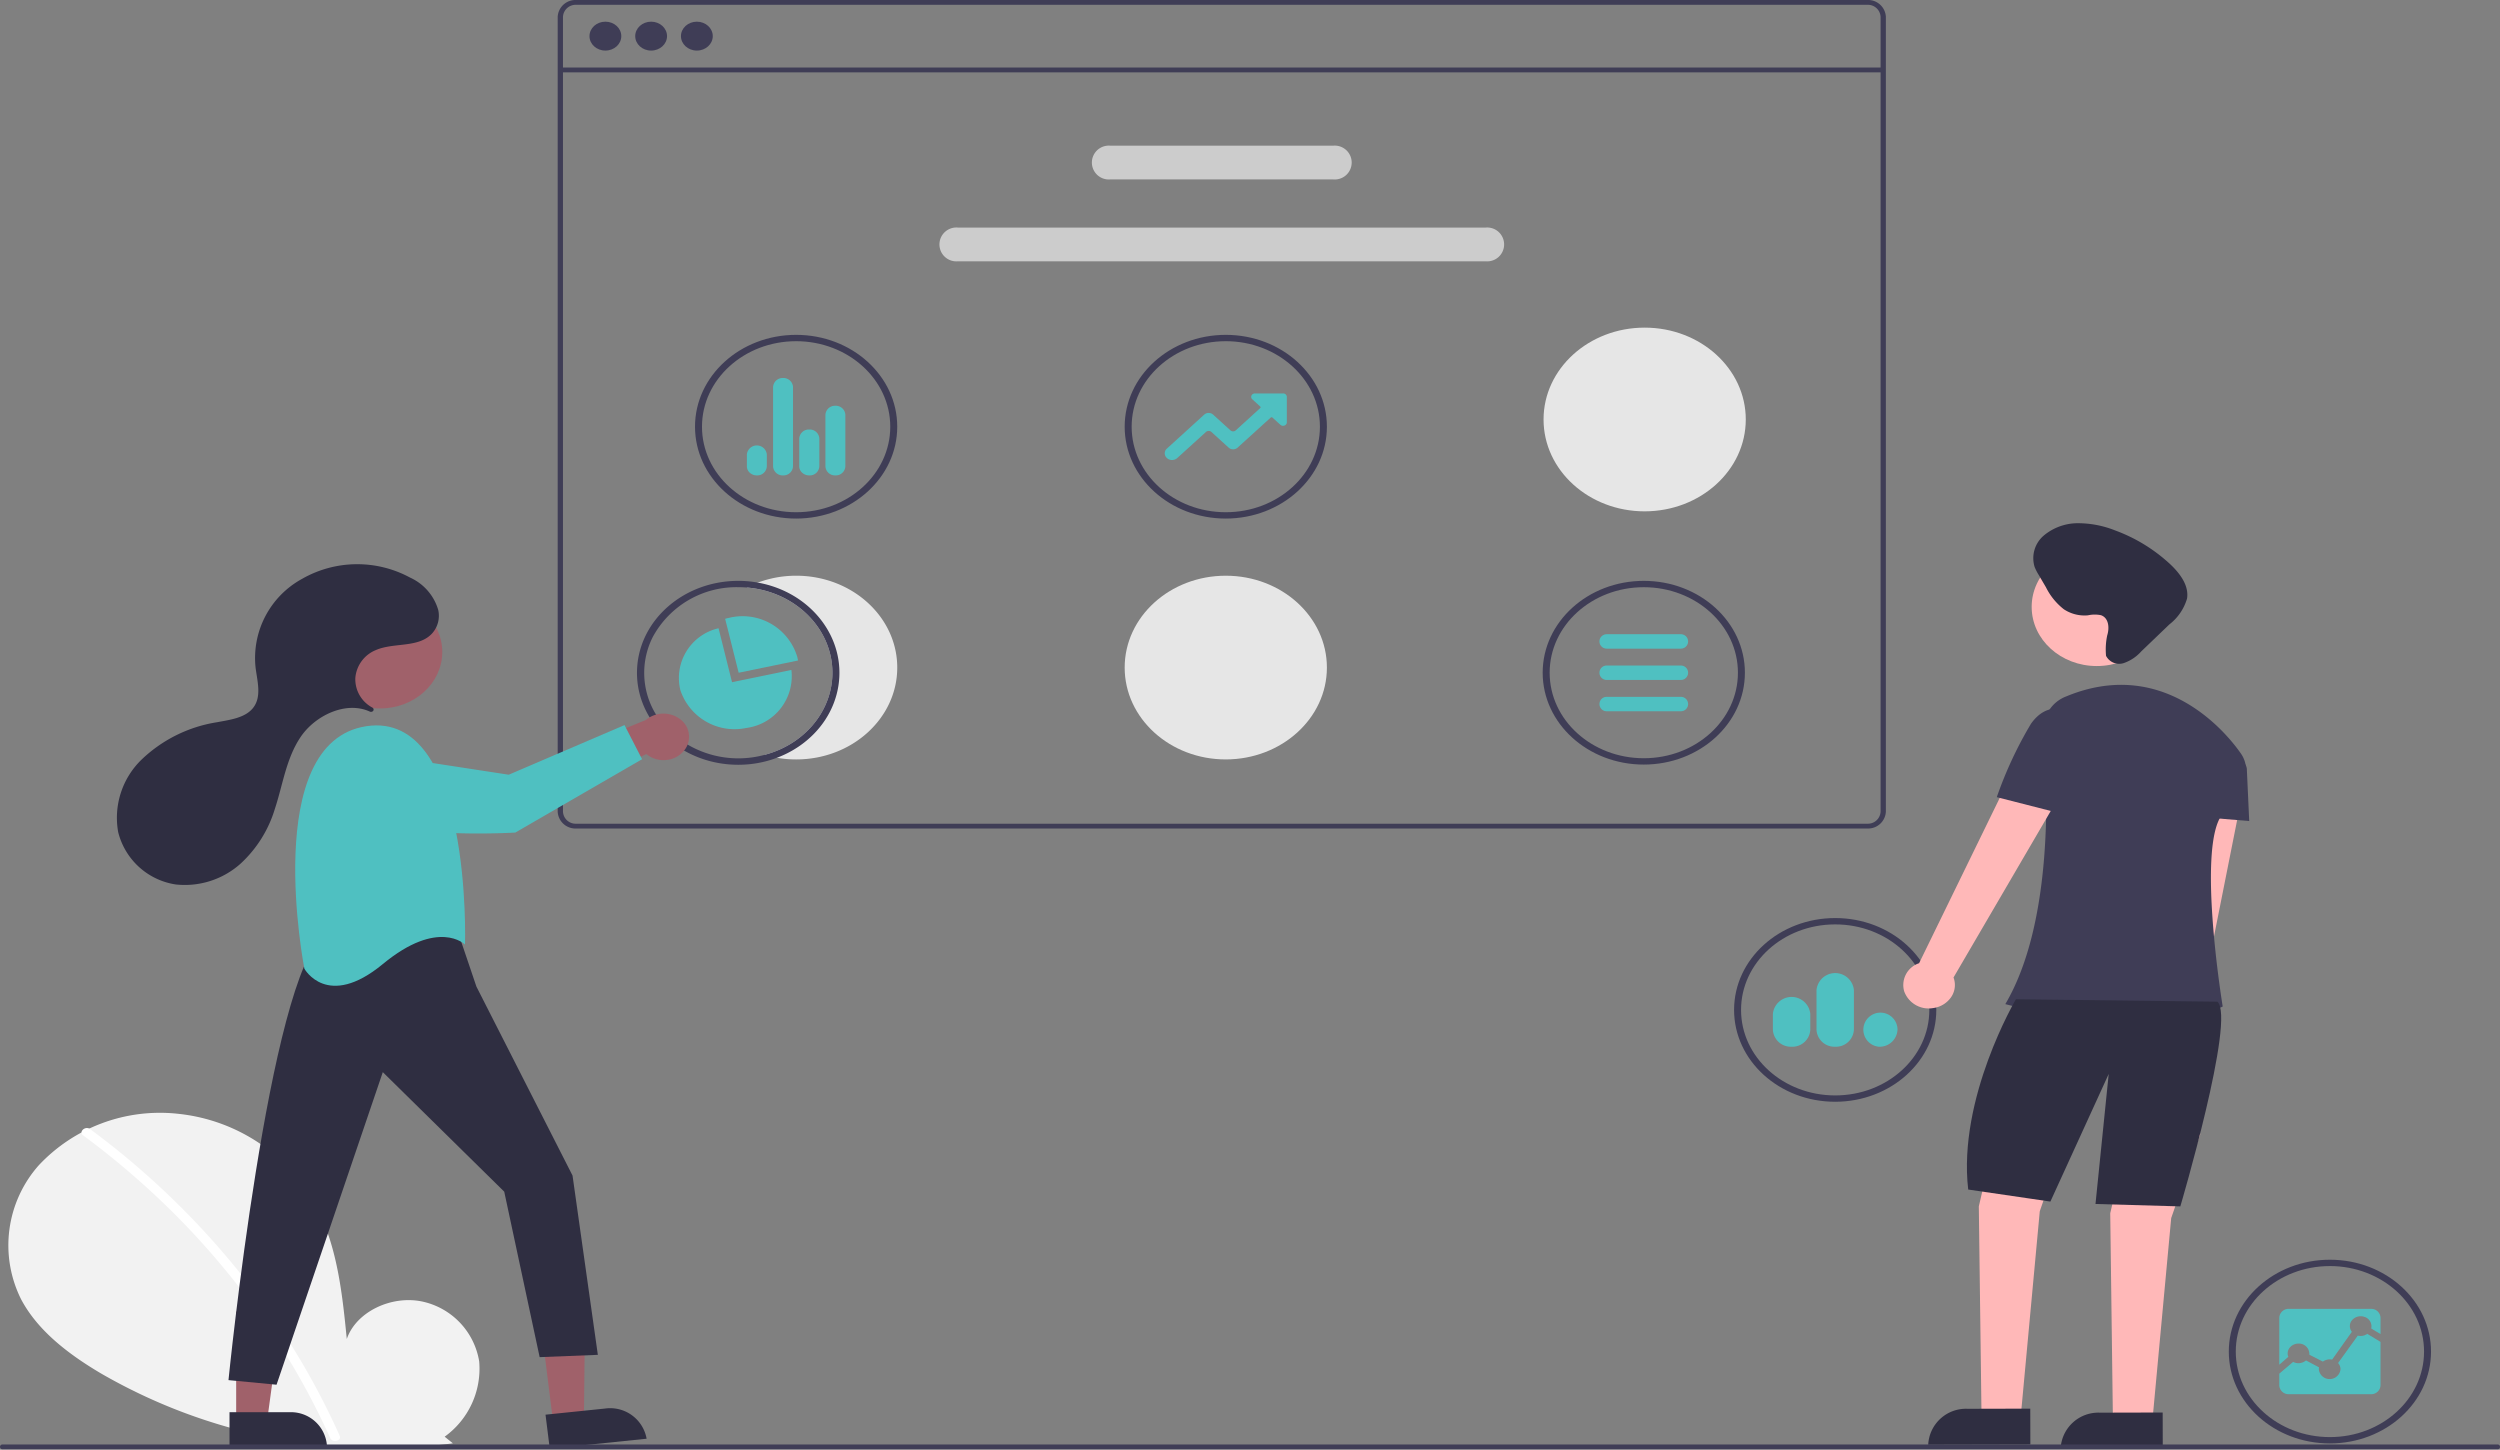 <svg id="グループ_88" data-name="グループ 88" xmlns="http://www.w3.org/2000/svg" width="242.653" height="140.713" viewBox="0 0 242.653 140.713">
  <rect x="0" y="0" width="242.653" height="140.713" fill="#808080" stroke="none"/>
  <path id="パス_546" data-name="パス 546" d="M173.959,642.629a8.134,8.134,0,0,0,3.351-7.314,7.117,7.117,0,0,0-5.613-5.823c-2.961-.58-6.337,1.026-7.237,3.654-.5-5.067-1.065-10.346-4.031-14.661a17.321,17.321,0,0,0-12.375-7.2,16.118,16.118,0,0,0-13.49,5,11.708,11.708,0,0,0-1.711,13.017c1.622,3.057,4.61,5.331,7.74,7.182a54.049,54.049,0,0,0,34.165,6.79Z" transform="translate(-130.8 -503.182)" fill="#f2f2f2"/>
  <path id="パス_547" data-name="パス 547" d="M160.09,617.589a78.517,78.517,0,0,1,11.39,10.275,75.35,75.35,0,0,1,8.982,12.077,72.129,72.129,0,0,1,3.846,7.4c.231.514-.688.738-.917.23a71.67,71.67,0,0,0-7.413-12.742,76.025,76.025,0,0,0-9.942-11.158,79.2,79.2,0,0,0-6.62-5.471C158.943,617.849,159.619,617.241,160.09,617.589Z" transform="translate(-151.342 -507.996)" fill="#fff"/>
  <path id="パス_548" data-name="パス 548" d="M465.971,149.129H340.656a1.727,1.727,0,0,0-1.8,1.636V227.91a1.727,1.727,0,0,0,1.8,1.636H465.971a1.727,1.727,0,0,0,1.8-1.636V150.766A1.727,1.727,0,0,0,465.971,149.129Zm1.287,78.781a1.232,1.232,0,0,1-1.287,1.169H340.656a1.233,1.233,0,0,1-1.287-1.169V150.766a1.232,1.232,0,0,1,1.287-1.169H465.971a1.232,1.232,0,0,1,1.287,1.169Z" transform="translate(-284.726 -149.129)" fill="#3f3d56"/>
  <rect id="長方形_215" data-name="長方形 215" width="128.403" height="0.468" transform="translate(54.386 6.555)" fill="#3f3d56"/>
  <ellipse id="楕円形_117" data-name="楕円形 117" cx="1.544" cy="1.403" rx="1.544" ry="1.403" transform="translate(57.216 2.104)" fill="#3f3d56"/>
  <ellipse id="楕円形_118" data-name="楕円形 118" cx="1.544" cy="1.403" rx="1.544" ry="1.403" transform="translate(61.655 2.104)" fill="#3f3d56"/>
  <ellipse id="楕円形_119" data-name="楕円形 119" cx="1.544" cy="1.403" rx="1.544" ry="1.403" transform="translate(66.094 2.104)" fill="#3f3d56"/>
  <path id="パス_549" data-name="パス 549" d="M563.771,212.9H542.156a1.644,1.644,0,1,1,0-3.273h21.615a1.644,1.644,0,1,1,0,3.273Z" transform="translate(-434.376 -195.486)" fill="#ccc"/>
  <path id="パス_550" data-name="パス 550" d="M535.862,246.9H484.656a1.644,1.644,0,1,1,0-3.273h51.207a1.644,1.644,0,1,1,0,3.273Z" transform="translate(-391.672 -221.538)" fill="#ccc"/>
  <path id="パス_551" data-name="パス 551" d="M720.211,408.135c-5.42,0-9.814-3.992-9.814-8.916s4.394-8.916,9.814-8.916,9.814,3.992,9.814,8.916S725.629,408.13,720.211,408.135Zm0-17.216c-5.046,0-9.137,3.716-9.137,8.3s4.091,8.3,9.137,8.3,9.137-3.716,9.137-8.3-4.093-8.3-9.137-8.3Z" transform="translate(-560.663 -333.924)" fill="#3f3d56"/>
  <path id="パス_552" data-name="パス 552" d="M400.475,305.993c-5.42,0-9.814-3.992-9.814-8.916s4.394-8.916,9.814-8.916,9.814,3.992,9.814,8.916S405.892,305.987,400.475,305.993Zm0-17.216c-5.046,0-9.137,3.716-9.137,8.3s4.091,8.3,9.137,8.3,9.137-3.716,9.137-8.3S405.519,288.782,400.475,288.776Z" transform="translate(-323.202 -255.66)" fill="#3f3d56"/>
  <path id="パス_553" data-name="パス 553" d="M418.815,315.535a.929.929,0,0,1-.97-.88v-5a.928.928,0,0,1,.968-.88h0a.928.928,0,0,1,.968.88v5A.928.928,0,0,1,418.815,315.535Zm-2.528,0a1.026,1.026,0,0,1-.692-.254.846.846,0,0,1-.29-.625V311.96a.928.928,0,0,1,.968-.88h.014a.928.928,0,0,1,.968.88v2.695A.928.928,0,0,1,416.287,315.535Zm-2.552,0a.929.929,0,0,1-.97-.88v-7.693a.928.928,0,0,1,.968-.88h0a.928.928,0,0,1,.968.88v7.693A.928.928,0,0,1,413.734,315.535Zm-2.543,0a1.02,1.02,0,0,1-.686-.258.841.841,0,0,1-.284-.623V313.5a.973.973,0,0,1,1.936,0v1.155A.928.928,0,0,1,411.192,315.535Z" transform="translate(-337.729 -269.391)" fill="#4fc0c1"/>
  <path id="パス_554" data-name="パス 554" d="M979.018,689.993c-5.42,0-9.814-3.992-9.814-8.916s4.394-8.916,9.814-8.916,9.814,3.992,9.814,8.916S984.436,689.987,979.018,689.993Zm0-17.216c-5.046,0-9.137,3.716-9.137,8.3s4.091,8.3,9.137,8.3,9.137-3.716,9.137-8.3S984.062,672.781,979.018,672.776Z" transform="translate(-752.874 -549.891)" fill="#3f3d56"/>
  <path id="パス_555" data-name="パス 555" d="M995.866,703.127l-1.913,2.658a.891.891,0,0,1,.236.6,1.057,1.057,0,0,1-2.105,0,1.021,1.021,0,0,1,.018-.184l-1.263-.668a1.13,1.13,0,0,1-1.249.143l-1.344,1.143v1.14a.9.9,0,0,0,.935.852h7.954a.9.9,0,0,0,.938-.852v-4.227l-1.285-.776A1.141,1.141,0,0,1,995.866,703.127Z" transform="translate(-767.017 -573.488)" fill="#4fc0c1"/>
  <path id="パス_556" data-name="パス 556" d="M990.11,695.957a1.008,1.008,0,0,1,1.053.956h0v.123l1.317.67a1.118,1.118,0,0,1,.667-.217,1.277,1.277,0,0,1,.228.022l1.917-2.7a.883.883,0,0,1,.01-1.118,1.111,1.111,0,0,1,1.173-.339.966.966,0,0,1,.72.907.929.929,0,0,1-.028.226l.907.551v-1.6a.9.9,0,0,0-.937-.852h-7.954a.9.9,0,0,0-.935.852v4.569l.877-.764a.882.882,0,0,1,.124-.876,1.085,1.085,0,0,1,.862-.409Z" transform="translate(-767.017 -565.547)" fill="#4fc0c1"/>
  <path id="パス_557" data-name="パス 557" d="M562.542,305.993c-5.42,0-9.814-3.992-9.814-8.916s4.394-8.916,9.814-8.916,9.814,3.992,9.814,8.916S567.96,305.987,562.542,305.993Zm0-17.216c-5.046,0-9.137,3.716-9.137,8.3s4.091,8.3,9.137,8.3,9.137-3.716,9.137-8.3S567.586,288.782,562.542,288.776Z" transform="translate(-443.566 -255.66)" fill="#3f3d56"/>
  <path id="パス_558" data-name="パス 558" d="M568.546,318.938a.718.718,0,0,1-.659-.4.606.606,0,0,1,.154-.706l3.626-3.3a.637.637,0,0,1,.431-.163h0a.638.638,0,0,1,.431.162l1.682,1.528a.383.383,0,0,0,.259.1h0a.382.382,0,0,0,.259-.1L577.1,313.9a.1.1,0,0,0,0-.157l-.768-.7a.31.31,0,0,1-.08-.362.368.368,0,0,1,.338-.205h2.729a.35.35,0,0,1,.366.332v2.477a.334.334,0,0,1-.226.307.393.393,0,0,1-.4-.072l-.769-.7a.131.131,0,0,0-.172,0l-3.215,2.919a.638.638,0,0,1-.431.162h0a.638.638,0,0,1-.431-.162l-1.683-1.529a.4.4,0,0,0-.517,0l-2.794,2.538A.746.746,0,0,1,568.546,318.938Z" transform="translate(-454.783 -274.289)" fill="#4fc0c1"/>
  <path id="パス_559" data-name="パス 559" d="M562.542,405.993c-5.42,0-9.814-3.992-9.814-8.916s4.394-8.916,9.814-8.916,9.814,3.992,9.814,8.916S567.96,405.987,562.542,405.993Z" transform="translate(-443.566 -332.282)" fill="#e6e6e6"/>
  <path id="パス_560" data-name="パス 560" d="M720.542,302.993c-5.42,0-9.814-3.992-9.814-8.916s4.394-8.916,9.814-8.916,9.814,3.992,9.814,8.916S725.96,302.987,720.542,302.993Z" transform="translate(-560.909 -253.361)" fill="#e6e6e6"/>
  <path id="パス_561" data-name="パス 561" d="M414.919,388.161a10.633,10.633,0,0,0-4.809,1.146c4.38.352,7.863,3.486,8.291,7.462s-2.32,7.664-6.541,8.781a10.207,10.207,0,0,0,1.171.278,10.667,10.667,0,0,0,1.889.166c5.42,0,9.814-3.992,9.814-8.916S420.34,388.161,414.919,388.161Z" transform="translate(-337.646 -332.282)" fill="#e6e6e6"/>
  <path id="パス_562" data-name="パス 562" d="M380.494,390.469a10.446,10.446,0,0,0-1.889-.168c-5.241,0-9.564,3.729-9.823,8.485s3.637,8.859,8.853,9.323,9.916-2.872,10.679-7.583S385.636,391.389,380.494,390.469Zm.664,16.719a9.728,9.728,0,0,1-9.468-2.545,7.71,7.71,0,0,1-1.393-8.881,9.233,9.233,0,0,1,8.309-4.847c.27,0,.538.012.8.03,4.38.352,7.863,3.487,8.291,7.462S385.379,406.072,381.158,407.188Z" transform="translate(-306.944 -333.922)" fill="#3f3d56"/>
  <path id="パス_563" data-name="パス 563" d="M409.017,408.979a5.539,5.539,0,0,0-6.582-3.765c-.139.029-.283.064-.41.1l1.312,5.236,5.763-1.189C409.076,409.238,409.049,409.105,409.017,408.979Z" transform="translate(-331.642 -345.253)" fill="#4fc0c1"/>
  <path id="パス_564" data-name="パス 564" d="M395.419,414.026l-5.765,1.189-1.309-5.236a4.952,4.952,0,0,0-3.706,6.006,5.541,5.541,0,0,0,6.413,3.67,5.063,5.063,0,0,0,4.363-5.63Z" transform="translate(-318.602 -349)" fill="#4fc0c1"/>
  <path id="パス_565" data-name="パス 565" d="M792.412,548.135c-5.42,0-9.814-3.992-9.814-8.916s4.394-8.916,9.814-8.916,9.814,3.992,9.814,8.916-4.4,8.91-9.814,8.916Zm0-17.216c-5.046,0-9.137,3.716-9.137,8.3s4.091,8.3,9.137,8.3,9.137-3.716,9.137-8.3-4.093-8.3-9.137-8.3Z" transform="translate(-614.286 -441.196)" fill="#3f3d56"/>
  <path id="パス_566" data-name="パス 566" d="M807.511,560.306a1.658,1.658,0,1,1,1.815-1.651,1.739,1.739,0,0,1-1.815,1.651Zm-4.234,0a1.74,1.74,0,0,1-1.815-1.649V554.81a1.823,1.823,0,0,1,3.63,0v3.847A1.74,1.74,0,0,1,803.276,560.306Zm-4.233,0a1.741,1.741,0,0,1-1.816-1.65v-1.537a1.825,1.825,0,0,1,3.632,0v1.537A1.741,1.741,0,0,1,799.043,560.306Z" transform="translate(-625.15 -458.71)" fill="#4fc0c1"/>
  <path id="パス_567" data-name="パス 567" d="M204.851,554.57l2.991-.308.114-10.628-4.415.455Z" transform="translate(-151.166 -416.547)" fill="#a0616a"/>
  <path id="パス_568" data-name="パス 568" d="M0,0,9.45.1l.037,3.325-5.8-.06A3.592,3.592,0,0,1,0,0Z" transform="translate(62.761 139.644) rotate(173.526)" fill="#2f2e41"/>
  <path id="パス_569" data-name="パス 569" d="M89.08,555.114h3.01l1.432-10.549H89.079Z" transform="translate(-66.157 -417.261)" fill="#a0616a"/>
  <path id="パス_570" data-name="パス 570" d="M0,0H9.461V3.321H3.656A3.5,3.5,0,0,1,0,0H0Z" transform="translate(31.738 140.393) rotate(179.997)" fill="#2f2e41"/>
  <path id="パス_571" data-name="パス 571" d="M237.026,531.5l1.719,5.079,9.331,18.344,2.456,17.4-5.648.223-3.438-16.062-11.786-11.6-10.313,30.339-4.665-.446s3.929-39.262,9.331-43.278C224.012,531.5,232.852,527.707,237.026,531.5Z" transform="translate(-192.505 -440.821)" fill="#2f2e41"/>
  <ellipse id="楕円形_120" data-name="楕円形 120" cx="6.031" cy="5.479" rx="6.031" ry="5.479" transform="translate(30.866 57.804)" fill="#a0616a"/>
  <path id="パス_572" data-name="パス 572" d="M256.339,471.6s.737-22.754-9.577-21.193-6.016,23.535-6.016,23.535,2.21,4.015,7.612-.446S256.339,471.6,256.339,471.6Z" transform="translate(-211.204 -379.921)" fill="#4fc0c1"/>
  <path id="パス_573" data-name="パス 573" d="M353.748,448.9a2.5,2.5,0,0,1-1.761,1.021,2.635,2.635,0,0,1-1.992-.571l-7.725,3.781.4-4.126,7.274-2.958a2.672,2.672,0,0,1,3.3-.107A2.116,2.116,0,0,1,353.748,448.9Z" transform="translate(-287.262 -376.16)" fill="#a0616a"/>
  <path id="パス_574" data-name="パス 574" d="M260.241,453.063l12.539,1.926,11.237-4.819,1.706,3.314-12.3,7.118s-13.024.8-16.035-2.317a3,3,0,0,1-.979-3.109A3.423,3.423,0,0,1,260.241,453.063Z" transform="translate(-223.402 -379.794)" fill="#4fc0c1"/>
  <path id="パス_575" data-name="パス 575" d="M197.343,397.656a.216.216,0,0,0,.082-.188.225.225,0,0,0-.117-.172,3.116,3.116,0,0,1-1.655-2.884,3.2,3.2,0,0,1,1.993-2.7c1.773-.768,4.176-.171,5.487-1.646a2.576,2.576,0,0,0,.565-2.248,4.986,4.986,0,0,0-2.728-3.139,10.783,10.783,0,0,0-10.491.124,8.755,8.755,0,0,0-4.51,8.606c.167,1.342.622,2.846-.256,3.935-.773.959-2.232,1.138-3.513,1.377a13.656,13.656,0,0,0-7.265,3.593,7.861,7.861,0,0,0-2.3,7.072,6.808,6.808,0,0,0,5.591,5.078,8.115,8.115,0,0,0,6.245-1.983,11.853,11.853,0,0,0,3.366-5.34c.784-2.357,1.094-4.9,2.51-7,1.386-2.055,4.372-3.527,6.712-2.457a.271.271,0,0,0,.282-.031Z" transform="translate(-161.163 -328.616)" fill="#2f2e41"/>
  <path id="パス_576" data-name="パス 576" d="M937.806,510.9a2.32,2.32,0,0,0,1.314-1.5,2.1,2.1,0,0,0-.422-1.878l5.811-29.216-5.422-.065-4.035,28.891a2.135,2.135,0,0,0-.465,3,2.659,2.659,0,0,0,3.22.772Z" transform="translate(-726.853 -401.305)" fill="#ffb8b8"/>
  <path id="パス_577" data-name="パス 577" d="M748.465,462.891l-2.059,8.883.257,19.871h3.86l1.8-19.4,2.831-8.182Z" transform="translate(-554.34 -354.68)" fill="#ffb8b8"/>
  <path id="パス_578" data-name="パス 578" d="M798.039,465.742l-2.059,8.883.257,19.871h3.86l1.8-19.4,2.831-8.182Z" transform="translate(-591.158 -356.865)" fill="#ffb8b8"/>
  <path id="パス_579" data-name="パス 579" d="M3.829,0H9.914v3.48L0,3.479H0A3.666,3.666,0,0,1,3.829,0Z" transform="translate(187.146 136.749) rotate(-0.144)" fill="#2f2e41"/>
  <path id="パス_580" data-name="パス 580" d="M3.829,0H9.914v3.48L0,3.479H0A3.666,3.666,0,0,1,3.829,0Z" transform="translate(199.998 137.125) rotate(-0.144)" fill="#2f2e41"/>
  <ellipse id="楕円形_121" data-name="楕円形 121" cx="6.32" cy="5.742" rx="6.32" ry="5.742" transform="translate(197.196 53.163)" fill="#ffb8b8"/>
  <path id="パス_581" data-name="パス 581" d="M907.75,440.1c-1.923-2.741-7.96-9.242-16.944-5.51a3.437,3.437,0,0,0-2.2,3.42c.435,5.213.983,18.494-3.7,26.442,0,0,13.638,3.74,21.1.234,0,0-2.573-15.663,0-18.7a12.391,12.391,0,0,0,2.062-3.209A2.777,2.777,0,0,0,907.75,440.1Z" transform="translate(-690.267 -366.991)" fill="#3f3d56"/>
  <path id="パス_582" data-name="パス 582" d="M957.222,461.02l2.525.956a.877.877,0,0,1,.588.766l.232,5.057-5.661-.468Z" transform="translate(-742.255 -388.108)" fill="#3f3d56"/>
  <path id="パス_583" data-name="パス 583" d="M875.177,564.02s-5.661,9.585-4.632,18.468l7.977,1.169,5.661-12.39L882.9,583.89l8.234.234s5.4-18.234,3.6-19.871Z" transform="translate(-679.509 -467.03)" fill="#2f2e41"/>
  <path id="パス_584" data-name="パス 584" d="M849.282,488.354a2.516,2.516,0,0,0,1.755-1.064,2.086,2.086,0,0,0,.229-1.906l11.484-19.667-5.142-1.565L847.924,484a2.227,2.227,0,0,0-1.448,2.724A2.524,2.524,0,0,0,849.282,488.354Z" transform="translate(-661.655 -390.509)" fill="#ffb8b8"/>
  <path id="パス_585" data-name="パス 585" d="M890.534,444.482l-2.127-.864s-1.8-1.016-3.4,1.219a38.319,38.319,0,0,0-3.325,7.133l6.94,1.774Z" transform="translate(-687.871 -374.598)" fill="#3f3d56"/>
  <path id="パス_586" data-name="パス 586" d="M902.583,377.248c.227-.716.161-1.684-.6-1.955a3,3,0,0,0-1.267.01,3.635,3.635,0,0,1-2.337-.584,6.193,6.193,0,0,1-1.742-2.138l-.7-1.194a4.983,4.983,0,0,1-.4-.778,2.882,2.882,0,0,1,.9-3.058,5.163,5.163,0,0,1,3.336-1.188,9.778,9.778,0,0,1,3.564.694,15.941,15.941,0,0,1,5.315,3.244c.986.916,1.884,2.11,1.678,3.378a4.9,4.9,0,0,1-1.707,2.5l-2.739,2.627a4.026,4.026,0,0,1-1.681,1.128,1.433,1.433,0,0,1-1.734-.7A6.619,6.619,0,0,1,902.583,377.248Z" transform="translate(-698.054 -315.579)" fill="#2f2e41"/>
  <path id="パス_587" data-name="パス 587" d="M370.9,749.338H128.757a.235.235,0,1,1,0-.468H370.9a.235.235,0,1,1,0,.468Z" transform="translate(-128.5 -608.668)" fill="#3f3d56"/>
  <path id="パス_588" data-name="パス 588" d="M739.512,439.845h-7.205a.7.7,0,1,1,0-1.4h7.205a.7.7,0,1,1,0,1.4Z" transform="translate(-576.362 -370.809)" fill="#4fc0c1"/>
  <path id="パス_589" data-name="パス 589" d="M739.512,426.845h-7.205a.7.7,0,1,1,0-1.4h7.205a.7.7,0,1,1,0,1.4Z" transform="translate(-576.362 -360.848)" fill="#4fc0c1"/>
  <path id="パス_590" data-name="パス 590" d="M739.512,413.845h-7.205a.7.7,0,1,1,0-1.4h7.205a.7.7,0,1,1,0,1.4Z" transform="translate(-576.362 -350.887)" fill="#4fc0c1"/>
</svg>
